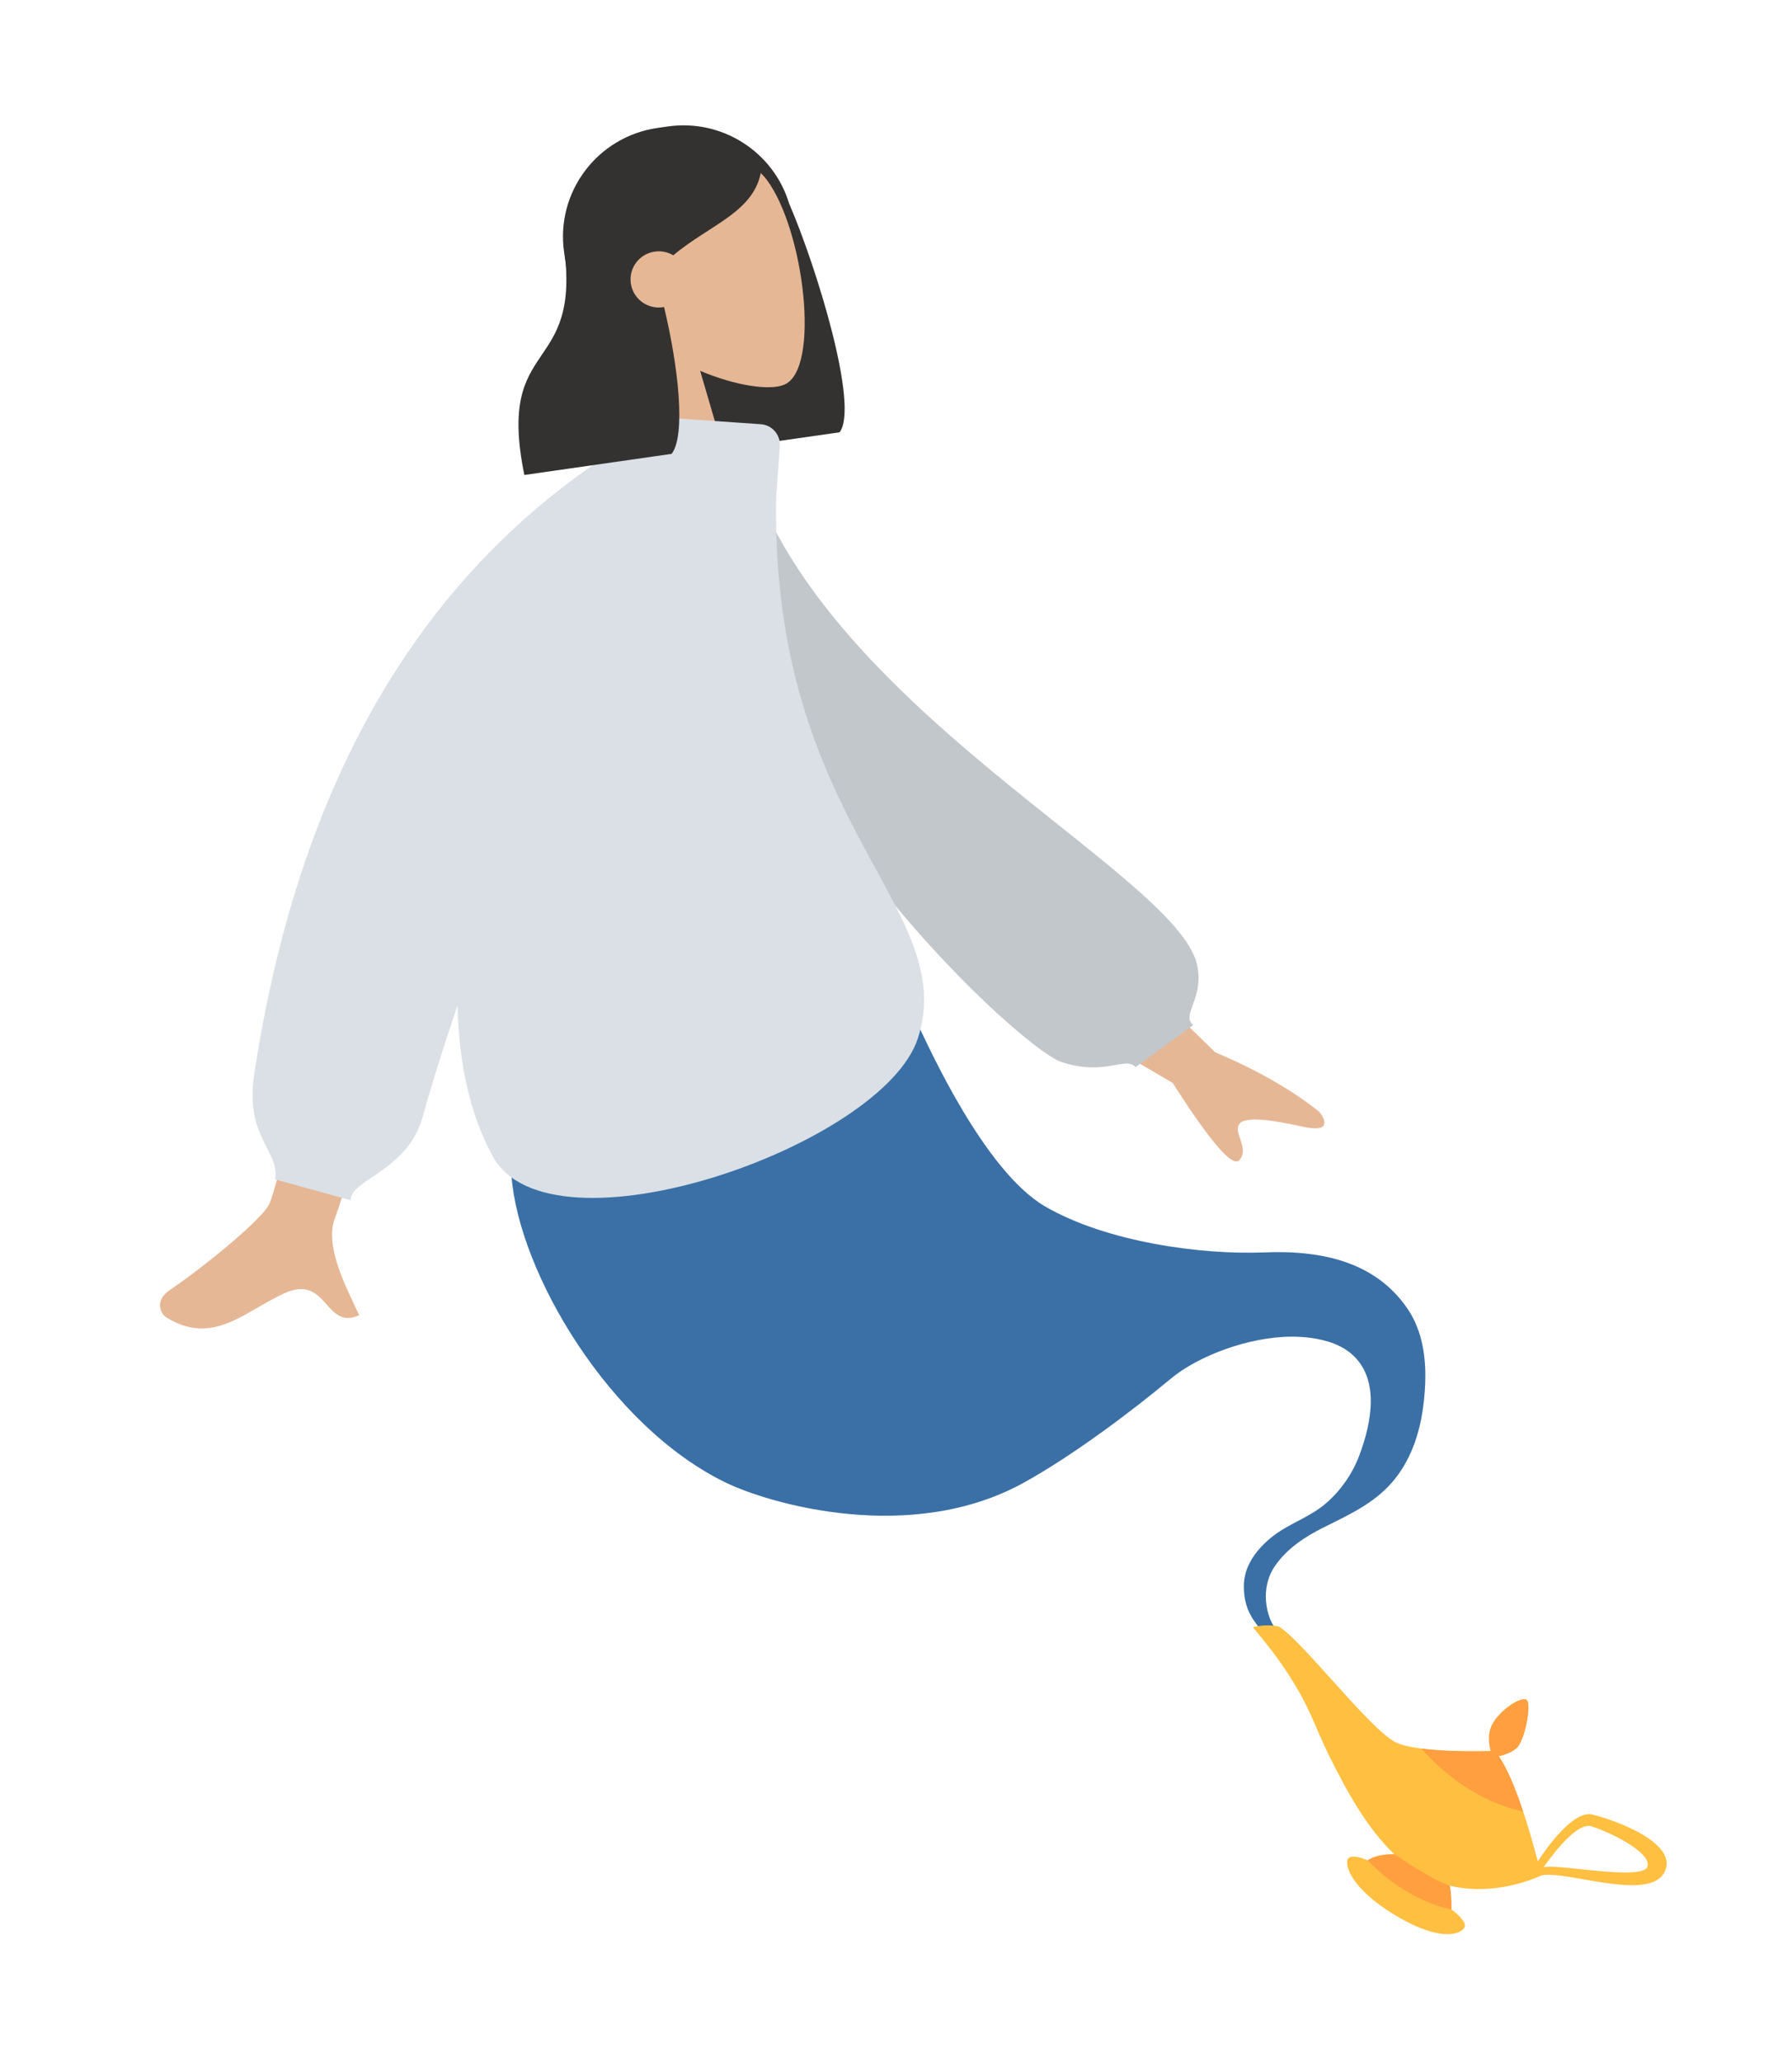 <svg width="572" height="658" viewBox="0 0 572 658" fill="none"
  xmlns="http://www.w3.org/2000/svg">
  <path fill-rule="evenodd" clip-rule="evenodd" d="M258.214 592.073C196.027 595.666 141.827 570.854 96.85 527.76C53.231 485.967 22.119 442.101 12.309 375.3C2.5 308.5 8.151 246.777 52.5 197.489C96.85 148.2 165.155 145.694 230.738 148.2C286.956 150.348 350.263 168.332 398.377 197.489C457.534 233.338 495.639 273.208 497.075 342.365C498.502 411.077 464.499 478.298 414.963 525.938C370.401 568.795 319.937 588.506 258.214 592.073Z" fill="white" fill-opacity="0.3"/>
  <g filter="url(#filter0_d_1424_2809)">
    <path d="M397.035 486.216C397.029 494.502 400.809 497.643 403.216 501.216C405.623 504.788 408.508 501.586 407.388 500.131C406.267 498.677 405.45 496.998 404.913 495.24C404.346 493.37 404.046 491.414 404.045 489.462C404.043 486.128 404.911 482.81 406.803 479.98L406.944 479.772C410.755 474.209 416.48 470.434 422.447 467.464C430.308 463.551 438.351 459.899 444.229 453.18C450.127 446.441 453.09 437.819 454.254 429.063C454.692 425.766 454.967 422.393 454.965 419.042C454.962 411.254 453.46 403.583 449.012 397.259C439.298 383.422 423.394 378.854 403.467 379.669C383.54 380.484 353.241 376.409 333.588 364.996C313.934 353.584 295.919 312.825 293.462 307.934C291.005 314.455 276.102 335.161 236.14 352.768C210.754 360.105 182.093 365.811 163.259 355.214C165.612 386.199 194.602 435.255 231.762 453.18C245.683 459.896 290.722 473.056 326.753 453.18C342.459 444.517 361.43 430.21 373.695 419.986C382.457 412.683 398.67 406.559 412.353 406.559C414.335 406.559 416.317 406.681 418.303 406.937C423.451 407.607 428.674 409.27 432.334 412.933C436.137 416.742 437.547 421.781 437.547 427.15C437.547 432.931 435.909 439.096 433.864 444.517C431.655 450.375 427.894 455.789 423.059 459.896C417.742 464.417 410.922 466.339 405.571 470.814C402.615 473.26 399.88 476.317 398.329 479.938C397.409 482.075 397.037 484.191 397.035 486.216Z" fill="#3A70A6"/>
    <path fill-rule="evenodd" clip-rule="evenodd" d="M508.242 559.068C502.262 557.664 493.927 569.327 490.857 574.008C489.839 570.096 488.189 564.111 486.168 558.07C483.933 551.33 481.22 544.525 478.39 540.434C480.067 540.054 482.488 539.29 484.101 537.829C486.794 535.4 489.034 523.32 487.166 522.404C485.297 521.486 478.908 525.595 476.391 530.199C474.774 533.164 475.275 536.675 475.848 538.81C472.255 538.9 461.811 539.061 453.689 538.01C450.576 537.614 447.798 537.041 445.884 536.203C441.531 534.317 433.127 524.981 425.09 516.052C418.283 508.49 411.739 501.219 408.143 499.017C405.296 498.523 402.894 498.56 399.918 499.271C401.472 501.157 403.011 503.035 404.528 504.954C408.605 510.118 412.43 515.741 415.603 521.604C417.434 524.993 418.966 528.518 420.498 532.043C421.711 534.832 422.923 537.622 424.285 540.346C429.627 551.044 436.045 563.172 445.122 571.757C442.947 571.7 439.173 571.91 436.548 573.685C436.548 573.685 431.832 571.51 430.4 573.036C428.974 574.549 430.661 582.561 446.061 591.616C461.451 600.664 467.614 596.546 467.596 594.469C467.589 592.477 463.302 589.356 463.302 589.356C463.302 589.356 463.37 584.891 462.758 581.78L462.753 581.759C468.421 583.135 473.918 583.033 478.587 582.364C486.25 581.267 491.678 578.631 491.964 578.491L491.968 578.49C494.721 577.858 499.833 578.751 505.507 579.742C515.743 581.529 527.81 583.637 531.163 577.686C536.394 568.432 515.702 560.82 508.242 559.068ZM507.861 562.796C502.561 561.234 492.708 575.89 492.708 575.89C494.103 575.419 498.809 575.909 504.256 576.476C513.507 577.438 524.897 578.623 525.848 575.709C527.367 571.067 513.167 564.347 507.861 562.796Z" fill="#FFBF40"/>
    <path fill-rule="evenodd" clip-rule="evenodd" d="M463.301 589.356C463.301 589.356 457.386 588.437 449.606 583.953C445.559 581.62 441.023 578.328 436.548 573.685C438.943 572.065 442.295 571.748 444.518 571.748C444.773 571.748 445.014 571.752 445.237 571.76C447.408 573.283 456.765 579.713 462.671 581.744L462.758 581.78C463.257 584.32 463.303 587.763 463.303 588.942C463.303 589.206 463.301 589.356 463.301 589.356Z" fill="#FF9F40"/>
    <path d="M475.849 538.81C474.676 538.84 472.774 538.876 470.46 538.876C465.686 538.876 459.161 538.717 453.689 538.01C457.836 542.594 468.844 554.248 486.168 558.07C483.933 551.33 481.221 544.525 478.39 540.434C480.068 540.054 482.488 539.29 484.102 537.829C486.103 536.022 487.854 528.89 487.854 524.967C487.854 523.612 487.646 522.639 487.166 522.404C486.987 522.316 486.768 522.275 486.516 522.275C484.115 522.275 478.667 526.033 476.391 530.199C475.575 531.694 475.298 533.326 475.298 534.85C475.297 536.353 475.564 537.751 475.849 538.81Z" fill="#FF9F40"/>
    <path fill-rule="evenodd" clip-rule="evenodd" d="M341.499 270.747L387.894 315.802C401.393 321.534 412.453 327.863 421.076 334.79C423.015 337.118 425.125 341.579 416.003 339.583C406.88 337.587 397.194 335.896 395.479 338.849C393.764 341.802 398.817 346.328 395.648 350.193C393.535 352.77 386.431 344.574 374.334 325.604L326.089 297.289L341.499 270.747ZM114.628 229.971L150.491 230.105C123.177 318.199 108.677 364.324 106.993 368.479C103.203 377.829 111.223 392.068 114.652 399.719C103.483 404.695 104.673 386.269 90.582 392.794C77.721 398.751 67.938 409.543 53.079 400.416C51.252 399.294 49.25 395.069 54.087 391.767C66.138 383.542 83.503 369.146 85.849 364.408C89.049 357.946 98.642 313.134 114.628 229.971Z" fill="#E6B795"/>
    <path fill-rule="evenodd" clip-rule="evenodd" d="M223.909 128.697L238.071 126.279C260.381 204.784 375.007 258.296 382.044 287.643C384.624 298.405 376.843 303.845 380.863 307.123L362.455 320.538C359.337 316.917 352.685 323.54 338.793 318.907C324.902 314.275 223.909 221.653 223.909 128.697Z" fill="#C2C7CC"/>
    <path fill-rule="evenodd" clip-rule="evenodd" d="M251.878 44.937C260.43 64.634 274.375 109.665 267.99 117.957L220.979 124.694C220.962 124.612 220.945 124.529 220.929 124.448C203.227 125.025 187.548 112.261 184.966 94.404L180.065 60.516C177.294 41.354 190.652 23.585 209.9 20.826L213.142 20.361C230.623 17.856 246.95 28.593 251.878 44.937Z" fill="#333230"/>
    <path fill-rule="evenodd" clip-rule="evenodd" d="M202.287 85.317C193.555 77.659 186.952 67.687 186.064 55.58C183.504 20.697 232.894 21.373 244.809 37.457C256.723 53.541 262.001 97.914 250.311 102.769C245.649 104.705 234.894 103.14 223.486 98.346L236.786 143.805L197.88 149.38L202.287 85.317Z" fill="#E6B795"/>
    <path fill-rule="evenodd" clip-rule="evenodd" d="M247.732 139.134C246.099 243.068 306.455 269.58 293.011 311.274C281.909 345.705 175.648 382.717 157.26 348.967C149.816 335.306 146.439 318.783 146.056 300.82C141.357 314.62 137.64 326.501 134.906 336.462C130.189 353.646 111.903 356.378 111.903 362.998L87.812 356.378C89.446 347.384 78.089 343.005 81.134 322.913C94.778 232.889 131.437 167.634 191.112 127.146L191.729 118.358C191.981 114.765 195.112 112.056 198.721 112.307L242.833 115.378C246.443 115.629 249.164 118.745 248.912 122.338L247.732 139.134Z" fill="#DAE0E6"/>
    <path fill-rule="evenodd" clip-rule="evenodd" d="M211.96 77.975C216.525 96.886 218.972 118.878 214.381 124.84L167.37 131.577C158.199 86.649 186.051 100.565 179.882 57.911C181.239 56.15 182.51 54.417 183.796 52.895L183.563 51.648C189.304 33.892 198.432 24.117 210.947 22.323C229.719 19.633 236.901 27.479 243.014 34.139C241.105 47.565 226.741 51.574 214.894 61.47C213.181 60.45 211.119 59.986 208.989 60.292C204.065 60.997 200.648 65.543 201.357 70.445C202.066 75.347 206.632 78.748 211.556 78.043C211.692 78.023 211.827 78.001 211.96 77.975Z" fill="#333230"/>
  </g>
  <defs>
    <filter id="filter0_d_1424_2809" x="11.071" y="-0.001" width="560.93" height="657.228" filterUnits="userSpaceOnUse" color-interpolation-filters="sRGB">
      <feFlood flood-opacity="0" result="BackgroundImageFix"/>
      <feColorMatrix in="SourceAlpha" type="matrix" values="0 0 0 0 0 0 0 0 0 0 0 0 0 0 0 0 0 0 127 0" result="hardAlpha"/>
      <feOffset dy="20"/>
      <feGaussianBlur stdDeviation="20"/>
      <feColorMatrix type="matrix" values="0 0 0 0 0 0 0 0 0 0 0 0 0 0 0 0 0 0 0.15 0"/>
      <feBlend mode="normal" in2="BackgroundImageFix" result="effect1_dropShadow_1424_2809"/>
      <feBlend mode="normal" in="SourceGraphic" in2="effect1_dropShadow_1424_2809" result="shape"/>
    </filter>
  </defs>
</svg>
